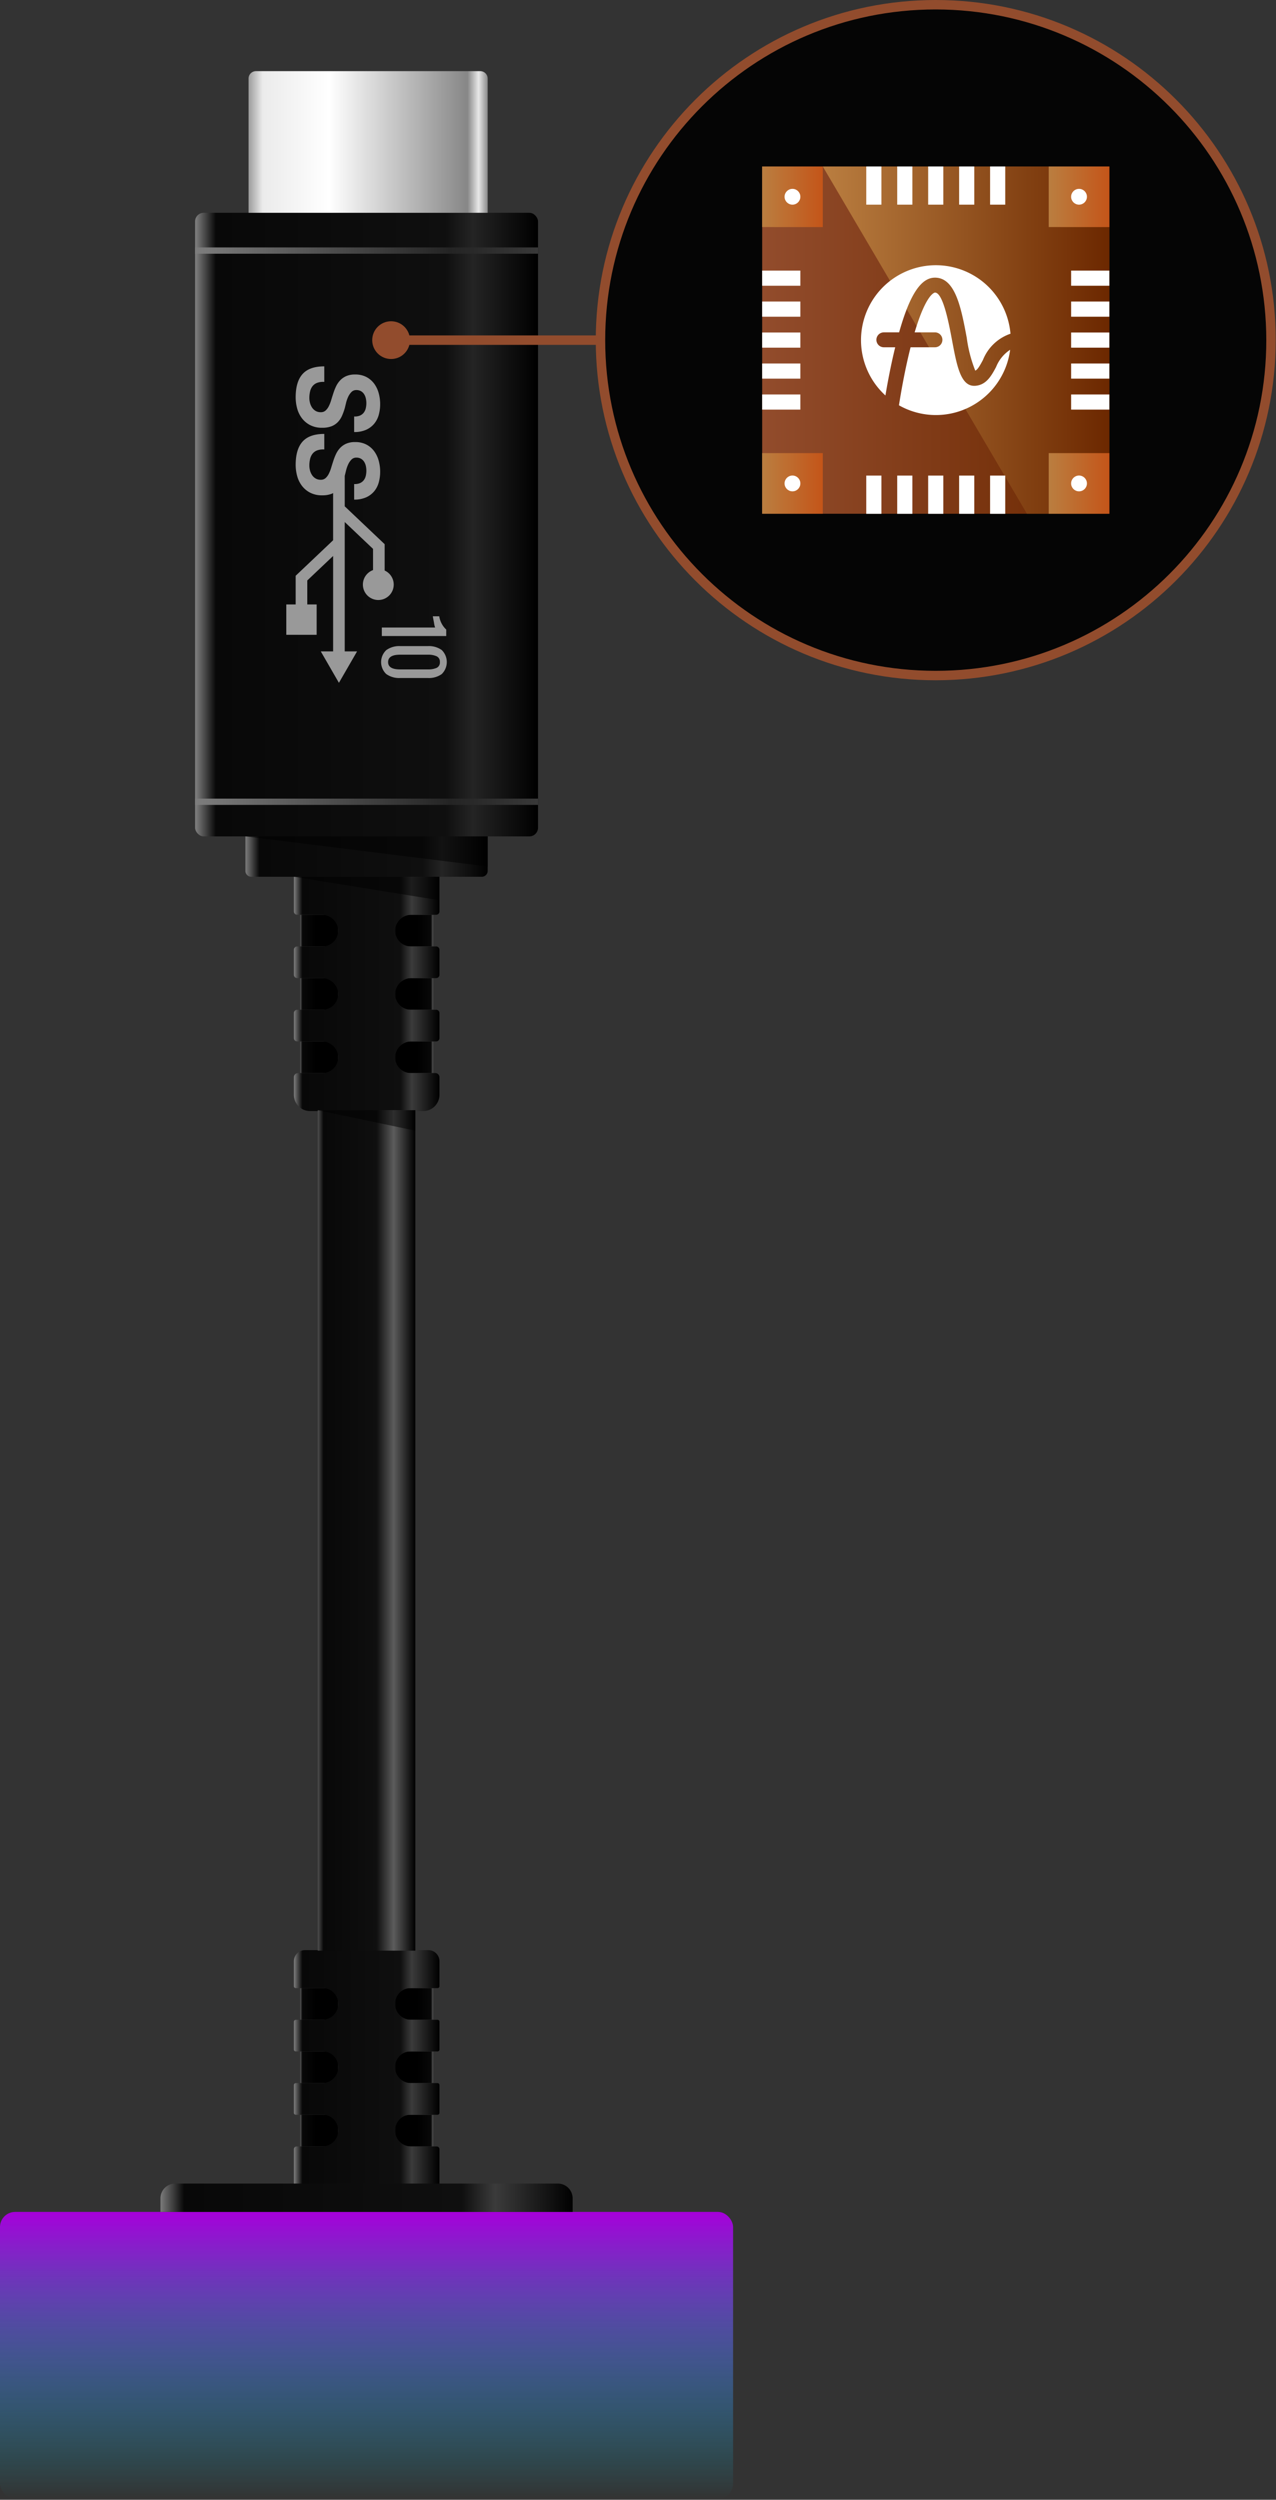<svg width="359" height="703" xmlns="http://www.w3.org/2000/svg"><rect width="100%" height="100%" fill="#333333" stroke="none"/><defs><linearGradient x1="50%" y1="100%" x2="50%" y2="0%" id="a"><stop stop-color="#00E7FF" stop-opacity="0" offset="0%"/><stop stop-color="#A600DA" offset="100%"/></linearGradient><linearGradient x1="0%" y1="50%" x2="100%" y2="50%" id="b"><stop stop-color="#7D7D7D" offset="0%"/><stop stop-color="#080808" offset="5.816%"/><stop stop-color="#0F0F0F" offset="73.109%"/><stop stop-color="#242424" offset="81.128%"/><stop offset="100%"/></linearGradient><linearGradient x1="0%" y1="50%" x2="100%" y2="50%" id="c"><stop stop-color="#9C9C9C" offset="0%"/><stop stop-color="#EBEBEB" offset="5.816%"/><stop stop-color="#FFF" offset="33.658%"/><stop stop-color="#878787" offset="91.572%"/><stop stop-color="#E8E8E8" offset="96.214%"/><stop stop-color="#8C8C8C" offset="100%"/></linearGradient><linearGradient x1="0%" y1="50%" x2="100%" y2="50%" id="d"><stop stop-color="#7D7D7D" offset="0%"/><stop stop-color="#242424" offset="74.376%"/><stop stop-color="#383838" offset="100%"/></linearGradient><linearGradient x1="0%" y1="50%" x2="100%" y2="50%" id="e"><stop stop-color="#7D7D7D" offset="0%"/><stop stop-color="#080808" offset="5.816%"/><stop stop-color="#0F0F0F" offset="73.109%"/><stop stop-color="#242424" offset="81.128%"/><stop offset="100%"/></linearGradient><linearGradient x1="0%" y1="50%" x2="100%" y2="50%" id="f"><stop stop-color="#595959" offset="0%"/><stop stop-color="#080808" offset="5.816%"/><stop offset="42.024%"/><stop offset="100%"/></linearGradient><linearGradient x1="0%" y1="49.999%" x2="100%" y2="49.999%" id="g"><stop stop-color="#595959" offset="0%"/><stop stop-color="#080808" offset="5.816%"/><stop offset="42.024%"/><stop offset="100%"/></linearGradient><linearGradient x1="0%" y1="50%" x2="100%" y2="50%" id="h"><stop stop-color="#595959" offset="0%"/><stop stop-color="#080808" offset="5.816%"/><stop offset="42.024%"/><stop offset="100%"/></linearGradient><linearGradient x1="0%" y1="49.999%" x2="100%" y2="49.999%" id="i"><stop stop-color="#595959" offset="0%"/><stop stop-color="#080808" offset="5.816%"/><stop offset="42.024%"/><stop offset="100%"/></linearGradient><linearGradient x1="0%" y1="50%" x2="100%" y2="50%" id="j"><stop stop-color="#7D7D7D" offset="0%"/><stop stop-color="#080808" offset="5.816%"/><stop stop-color="#0F0F0F" offset="73.109%"/><stop stop-color="#3B3B3B" offset="81.128%"/><stop offset="100%"/></linearGradient><linearGradient x1="0%" y1="50%" x2="100%" y2="50%" id="k"><stop stop-color="#595959" offset="0%"/><stop stop-color="#080808" offset="5.816%"/><stop offset="42.024%"/><stop offset="100%"/></linearGradient><linearGradient x1="0%" y1="50%" x2="100%" y2="50%" id="l"><stop stop-color="#595959" offset="0%"/><stop stop-color="#080808" offset="5.816%"/><stop offset="42.024%"/><stop offset="100%"/></linearGradient><linearGradient x1="0%" y1="50%" x2="100%" y2="50%" id="m"><stop stop-color="#595959" offset="0%"/><stop stop-color="#080808" offset="5.816%"/><stop offset="42.024%"/><stop offset="100%"/></linearGradient><linearGradient x1="0%" y1="50%" x2="100%" y2="50%" id="n"><stop stop-color="#595959" offset="0%"/><stop stop-color="#080808" offset="5.816%"/><stop offset="42.024%"/><stop offset="100%"/></linearGradient><linearGradient x1="0%" y1="50%" x2="100%" y2="50%" id="o"><stop stop-color="#7D7D7D" offset="0%"/><stop stop-color="#080808" offset="5.816%"/><stop stop-color="#0F0F0F" offset="73.109%"/><stop stop-color="#3B3B3B" offset="81.128%"/><stop offset="100%"/></linearGradient><linearGradient x1="0%" y1="50%" x2="100%" y2="50%" id="p"><stop stop-color="#4F4F4F" offset="0%"/><stop stop-color="#080808" offset="5.816%"/><stop stop-color="#0F0F0F" offset="60.282%"/><stop stop-color="#5C5C5C" offset="77.856%"/><stop offset="100%"/></linearGradient><linearGradient x1="0%" y1="50%" x2="100%" y2="50%" id="q"><stop stop-color="#7D7D7D" offset="0%"/><stop stop-color="#080808" offset="5.816%"/><stop stop-color="#0F0F0F" offset="73.109%"/><stop stop-color="#3B3B3B" offset="81.128%"/><stop offset="100%"/></linearGradient><linearGradient x1="0%" y1="50%" x2="100%" y2="50%" id="r"><stop stop-color="#7D7D7D" offset="0%"/><stop stop-color="#242424" offset="74.376%"/><stop stop-color="#383838" offset="100%"/></linearGradient><linearGradient x1="0%" y1="50%" x2="100%" y2="50%" id="s"><stop stop-color="#924C2C" offset="0%"/><stop stop-color="#6C2800" offset="100%"/></linearGradient><linearGradient x1=".001%" y1="50%" x2="100%" y2="50%" id="t"><stop stop-color="#BA7E40" offset="0%"/><stop stop-color="#6C2800" offset="100%"/></linearGradient><linearGradient x1="0%" y1="50%" x2="100%" y2="50%" id="u"><stop stop-color="#BA7E40" offset="0%"/><stop stop-color="#C45519" offset="100%"/></linearGradient><linearGradient x1="0%" y1="6425.42%" x2="100%" y2="6425.42%" id="v"><stop stop-color="#BA7E40" offset="0%"/><stop stop-color="#C45519" offset="100%"/></linearGradient><linearGradient x1="0%" y1="5479.615%" x2="100%" y2="5479.615%" id="w"><stop stop-color="#BA7E40" offset="0%"/><stop stop-color="#C45519" offset="100%"/></linearGradient><linearGradient x1="0%" y1="5479.615%" x2="100%" y2="5479.615%" id="x"><stop stop-color="#BA7E40" offset="0%"/><stop stop-color="#C45519" offset="100%"/></linearGradient></defs><g fill="none" fill-rule="evenodd"><g transform="translate(0 20)"><rect fill="url(#a)" y="602.049" width="206.253" height="80.669" rx="4.254"/><rect fill="url(#b)" x="54.883" y="39.844" width="96.487" height="175.371" rx="2.436"/><path d="M72.011.01h63.116a2.08 2.08 0 0 1 2.08 2.08v37.754H69.93V2.09A2.08 2.08 0 0 1 72.01.01z" fill="url(#c)"/><path d="M54.883 50.466h96.487M54.883 205.477h96.487" stroke="url(#d)" stroke-width="1.77"/><path d="M69.046 215.215h68.16v9.7a1.66 1.66 0 0 1-1.66 1.66h-64.84a1.66 1.66 0 0 1-1.66-1.66v-9.7z" fill="url(#e)"/><path fill="#000" opacity=".5" d="M69.046 215.215l68.161 8.462v-8.462z"/><path d="M2.459 11.26h8.185a2.5 2.5 0 0 1 2.5 2.5v3.903a2.5 2.5 0 0 1-2.5 2.5H2.459V11.26zm0 17.807h8.185a2.5 2.5 0 0 1 2.5 2.5v3.904a2.5 2.5 0 0 1-2.5 2.5H2.459v-8.904z" fill="url(#f)" transform="translate(82 226)"/><path d="M2.459 46.875h8.185a2.5 2.5 0 0 1 2.5 2.5v3.904a2.5 2.5 0 0 1-2.5 2.5H2.459v-8.904z" fill="url(#g)" transform="translate(82 226)"/><path d="M29.17 11.26h8.185a2.5 2.5 0 0 1 2.5 2.5v3.903a2.5 2.5 0 0 1-2.5 2.5h-8.184V11.26z" fill="url(#f)" transform="rotate(-180 75.513 128.711)"/><path d="M29.17 29.067h8.185a2.5 2.5 0 0 1 2.5 2.5v3.904a2.5 2.5 0 0 1-2.5 2.5h-8.184v-8.904z" fill="url(#h)" transform="rotate(180 75.513 146.52)"/><path d="M29.17 46.875h8.185a2.5 2.5 0 0 1 2.5 2.5v3.904a2.5 2.5 0 0 1-2.5 2.5h-8.184v-8.904z" fill="url(#i)" transform="rotate(180 75.513 164.327)"/><path d="M33.853 11.26h6.86c.51 0 .923-.414.923-.924V.575H.678v9.761c0 .51.413.923.923.923h6.86a4.608 4.608 0 0 1 4.665 4.054 4.453 4.453 0 0 1-4.434 4.85h-7.09a.923.923 0 0 0-.924.923v7.058c0 .51.413.923.923.923h6.86a4.608 4.608 0 0 1 4.665 4.053 4.453 4.453 0 0 1-4.434 4.851h-7.09a.923.923 0 0 0-.924.923v7.058c0 .51.413.923.923.923h6.86a4.608 4.608 0 0 1 4.665 4.053 4.453 4.453 0 0 1-4.434 4.85h-6.86c-.637 0-1.154.517-1.154 1.155v4.96a4.571 4.571 0 0 0 4.571 4.57h31.816a4.571 4.571 0 0 0 4.571-4.57v-4.96c0-.638-.517-1.154-1.154-1.154h-6.86a4.453 4.453 0 0 1-4.434-4.85 4.608 4.608 0 0 1 4.665-4.054h6.86c.51 0 .923-.413.923-.923v-7.058a.923.923 0 0 0-.923-.923h-7.09a4.453 4.453 0 0 1-4.435-4.85 4.608 4.608 0 0 1 4.665-4.054h6.86c.51 0 .923-.413.923-.923v-7.058a.923.923 0 0 0-.923-.923h-7.09a4.453 4.453 0 0 1-4.435-4.85 4.608 4.608 0 0 1 4.665-4.054z" fill="url(#j)" transform="translate(82 226)"/><path fill="#000" opacity=".5" d="M82.678 226.575l40.958 6.598v-6.598z"/><path d="M2.459 11.114h8.608a2.077 2.077 0 0 1 2.077 2.077v4.75a2.077 2.077 0 0 1-2.077 2.077H2.459v-8.904z" fill="url(#k)" transform="translate(82 528)"/><path d="M2.459 28.922h8.608c1.147 0 2.077.93 2.077 2.077v4.75a2.077 2.077 0 0 1-2.077 2.077H2.459v-8.904z" fill="url(#l)" transform="translate(82 528)"/><path d="M2.459 46.73h8.608a2.077 2.077 0 0 1 2.077 2.076v4.75a2.077 2.077 0 0 1-2.077 2.078H2.459V46.73z" fill="url(#k)" transform="translate(82 528)"/><path d="M29.17 11.114h8.608a2.077 2.077 0 0 1 2.077 2.077v4.75a2.077 2.077 0 0 1-2.077 2.077h-8.607v-8.904z" fill="url(#k)" transform="rotate(-180 75.513 279.566)"/><path d="M29.17 28.922h8.608a2.077 2.077 0 0 1 2.077 2.077v4.75a2.077 2.077 0 0 1-2.077 2.077h-8.607v-8.904z" fill="url(#m)" transform="rotate(180 75.513 297.374)"/><path d="M29.17 46.73h8.608a2.077 2.077 0 0 1 2.077 2.076v4.75a2.077 2.077 0 0 1-2.077 2.078h-8.607V46.73z" fill="url(#n)" transform="rotate(180 75.513 315.182)"/><path d="M33.52 11.114h7.568a.548.548 0 0 0 .548-.548V3.544A3.115 3.115 0 0 0 38.521.43H3.793A3.115 3.115 0 0 0 .678 3.544v7.022c0 .303.246.548.549.548h7.567a4.263 4.263 0 0 1 3.948 2.534 4.482 4.482 0 0 1-4.05 6.37H1.227a.548.548 0 0 0-.549.549v7.807c0 .302.246.548.549.548h7.567a4.263 4.263 0 0 1 3.948 2.534 4.482 4.482 0 0 1-4.05 6.37H1.227a.548.548 0 0 0-.549.548v7.807a.55.55 0 0 0 .549.549h7.567a4.263 4.263 0 0 1 3.948 2.534 4.482 4.482 0 0 1-4.05 6.37H1.457a.78.78 0 0 0-.779.779v9.905h40.958v-9.905a.78.78 0 0 0-.78-.78h-7.233a4.482 4.482 0 0 1-4.05-6.37 4.263 4.263 0 0 1 3.947-2.533h7.568a.548.548 0 0 0 .548-.549v-7.807a.548.548 0 0 0-.548-.548h-7.465a4.482 4.482 0 0 1-4.05-6.37 4.263 4.263 0 0 1 3.947-2.534h7.568a.548.548 0 0 0 .548-.548v-7.808a.548.548 0 0 0-.548-.548h-7.465a4.482 4.482 0 0 1-4.05-6.37 4.263 4.263 0 0 1 3.947-2.534z" fill="url(#o)" transform="translate(82 528)"/><path fill="url(#p)" d="M89.406 292.227h27.441v236.35H89.406z"/><path fill="#000" opacity=".5" d="M89.406 292.227l27.441 5.75v-5.75z"/><path d="M49.288 594.082h107.677a4.143 4.143 0 0 1 4.142 4.143v3.824H45.145v-3.824a4.143 4.143 0 0 1 4.143-4.143z" fill="url(#q)"/><path d="M0 615.327h206.253" stroke="url(#r)" stroke-width="1.77"/><g fill="#999"><path d="M95.355 172.03l5.106-8.843h-3.472v-36.379l7.965 7.55v5.965a4.338 4.338 0 1 0 3.267.123v-7.408L96.99 122.392v-8.581c.012-.042.027-.08.04-.122.083-.353.195-.813.333-1.38.138-.57.33-1.126.573-1.66.225-.51.537-.978.923-1.38a1.85 1.85 0 0 1 1.384-.573 2.55 2.55 0 0 1 1.337.323 2.6 2.6 0 0 1 .875.851c.228.366.39.768.478 1.19a6.228 6.228 0 0 1-.032 2.805 3.12 3.12 0 0 1-.59 1.22c-.284.348-.65.62-1.065.792a3.8 3.8 0 0 1-1.607.25v4.377a8.062 8.062 0 0 0 3.357-.632 6.32 6.32 0 0 0 2.276-1.703 6.662 6.662 0 0 0 1.288-2.497c.27-.99.405-2.014.398-3.04 0-1.017-.133-2.03-.398-3.011a8.124 8.124 0 0 0-1.24-2.659 6.473 6.473 0 0 0-2.18-1.909 6.655 6.655 0 0 0-3.247-.734 6.057 6.057 0 0 0-2.482.455 5.244 5.244 0 0 0-1.719 1.204 6.59 6.59 0 0 0-1.146 1.69 15.491 15.491 0 0 0-.763 1.938 77.048 77.048 0 0 0-.605 1.924 10.19 10.19 0 0 1-.668 1.704 4.131 4.131 0 0 1-.907 1.219c-.375.322-.859.49-1.353.47a2.77 2.77 0 0 1-1.463-.367 3.107 3.107 0 0 1-.987-.94 4.322 4.322 0 0 1-.573-1.278 5.377 5.377 0 0 1-.19-1.41 7.805 7.805 0 0 1 .206-1.85 3.845 3.845 0 0 1 .684-1.47 2.987 2.987 0 0 1 1.29-.94 4.837 4.837 0 0 1 2.02-.264v-4.377c-2.78 0-4.816.72-6.11 2.16-1.295 1.439-1.942 3.627-1.942 6.565a11.98 11.98 0 0 0 .398 3.025 8.042 8.042 0 0 0 1.29 2.747 6.913 6.913 0 0 0 2.322 1.997 7.174 7.174 0 0 0 3.47.778 7.096 7.096 0 0 0 2.577-.41c.166-.066.326-.139.48-.217v13.263l-10.537 9.987v8.058h-2.636v8.541h8.54v-8.54h-2.636v-6.74l7.27-6.89v26.836H90.25l5.106 8.843zm7.099-81.159c.228.365.39.768.477 1.19a6.228 6.228 0 0 1-.032 2.805c-.104.445-.305.86-.588 1.22a2.72 2.72 0 0 1-1.066.792 3.8 3.8 0 0 1-1.607.25v4.377a8.06 8.06 0 0 0 3.357-.632 6.32 6.32 0 0 0 2.276-1.704 6.662 6.662 0 0 0 1.288-2.496c.27-.99.405-2.014.398-3.04 0-1.017-.133-2.03-.398-3.012a8.123 8.123 0 0 0-1.24-2.658 6.473 6.473 0 0 0-2.18-1.909 6.654 6.654 0 0 0-3.247-.735 6.057 6.057 0 0 0-2.482.456 5.244 5.244 0 0 0-1.719 1.204 6.59 6.59 0 0 0-1.146 1.69 15.494 15.494 0 0 0-.763 1.938 77.112 77.112 0 0 0-.605 1.924 10.187 10.187 0 0 1-.668 1.703 4.132 4.132 0 0 1-.907 1.22c-.375.322-.859.49-1.353.47a2.77 2.77 0 0 1-1.463-.368 3.107 3.107 0 0 1-.987-.94 4.322 4.322 0 0 1-.573-1.277 5.377 5.377 0 0 1-.19-1.41 7.805 7.805 0 0 1 .206-1.85 3.845 3.845 0 0 1 .684-1.47c.336-.424.782-.75 1.29-.94a4.837 4.837 0 0 1 2.02-.264v-4.377c-2.78 0-4.816.72-6.11 2.16-1.295 1.439-1.942 3.627-1.942 6.565a11.98 11.98 0 0 0 .398 3.025 8.01 8.01 0 0 0 1.29 2.746 6.913 6.913 0 0 0 2.322 1.998 7.174 7.174 0 0 0 3.47.778 7.097 7.097 0 0 0 2.577-.411 5.013 5.013 0 0 0 1.782-1.16 6.09 6.09 0 0 0 1.193-1.777c.325-.734.596-1.49.812-2.262.084-.353.196-.813.334-1.38.138-.57.33-1.126.573-1.66.225-.51.537-.978.923-1.38a1.85 1.85 0 0 1 1.384-.574c.467-.016.929.096 1.337.323.355.21.655.503.875.852zm19.962 65.599a6.927 6.927 0 0 1-.313-1.353 344.08 344.08 0 0 1-.336-1.801h1.813a6.432 6.432 0 0 0 1.968 3.736v1.812h-18.121v-2.393h14.99z"/><path d="M108.68 162.83a6.176 6.176 0 0 1 3.893-1.129h7.807a6.199 6.199 0 0 1 3.904 1.108 4.727 4.727 0 0 1 0 6.756 6.2 6.2 0 0 1-3.904 1.107h-7.807a6.214 6.214 0 0 1-3.904-1.118 4.624 4.624 0 0 1 .01-6.723zm3.87 5.426h7.853a5.715 5.715 0 0 0 2.45-.436c.61-.3.97-.946.906-1.622a1.656 1.656 0 0 0-.906-1.633 5.589 5.589 0 0 0-2.45-.448h-7.853c-2.237 0-3.356.694-3.356 2.08 0 1.373 1.119 2.059 3.356 2.06z" fill-rule="nonzero"/></g></g><g transform="translate(104)"><circle fill="#924C2D" cx="6.033" cy="95.655" r="5.311"/><path fill="#924C2D" d="M6.033 94.327h59.579v2.656H6.033z"/><circle fill="#000" opacity=".9" cx="159.271" cy="95.655" r="94.327"/><path d="M159.272 191.31c-52.83 0-95.655-42.827-95.655-95.655C63.617 42.825 106.444 0 159.272 0c52.829 0 95.655 42.826 95.655 95.655-.06 52.804-42.851 95.595-95.655 95.655zm0-188.654c-51.362 0-93 41.637-93 93 0 51.361 41.638 92.998 93 92.998s93-41.637 93-93c-.06-51.337-41.662-92.94-93-92.998z" fill="#924C2D" fill-rule="nonzero"/><g transform="translate(110 46)"><path fill="url(#s)" d="M.435.81h97.672v97.672H.435z"/><path fill="url(#t)" d="M17.484.81L74.93 98.482h23.178V.81z"/><path fill="url(#u)" d="M.435.81h17.049v17.049H.435z"/><path fill="url(#v)" d="M81.058.81h17.049v17.049H81.058z"/><path fill="url(#w)" d="M.435 81.433h17.049v17.049H.435z"/><path fill="url(#x)" d="M81.058 81.433h17.049v17.049H81.058z"/><circle fill="#FFF" cx="8.959" cy="9.334" r="2.224"/><circle fill="#FFF" cx="89.582" cy="9.334" r="2.224"/><circle fill="#FFF" cx="8.959" cy="89.957" r="2.224"/><circle fill="#FFF" cx="89.582" cy="89.957" r="2.224"/><path fill="#FFF" d="M29.721.81h4.262v10.748h-4.262zm8.709 0h4.262v10.748H38.43zm8.71 0h4.262v10.748H47.14zm8.709 0h4.262v10.748h-4.262zm8.71 0h4.262v10.748h-4.262zM29.721 87.752h4.262V98.5h-4.262zm8.709 0h4.262V98.5H38.43zm8.71 0h4.262V98.5H47.14zm8.709 0h4.262V98.5h-4.262zm8.71 0h4.262V98.5h-4.262zm22.8-57.657h10.748v4.262H87.359zm0 8.71h10.748v4.262H87.359zm0 8.709h10.748v4.262H87.359zm0 8.71h10.748v4.262H87.359zm0 8.71h10.748v4.262H87.359zM.435 30.095h10.748v4.262H.435zm0 8.71h10.748v4.262H.435zm0 8.709h10.748v4.262H.435zm0 8.71h10.748v4.262H.435zm0 8.71h10.748v4.262H.435zm37.428-13.269H34.67a2.098 2.098 0 1 1 0-4.196h4.295c2.991-10.607 6.144-15.385 10.085-15.385 5.77 0 7.381 8.582 8.939 16.882a38.552 38.552 0 0 0 2.404 9.27c.66-.29 1.279-1.369 2.153-3.001a12.795 12.795 0 0 1 7.751-7.381 21.065 21.065 0 1 0-35.182 17.365c.484-2.925 1.42-8.134 2.748-13.554z"/><path d="M66.245 57.216c-1.27 2.371-2.71 5.059-5.857 5.283-.098.008-.196.01-.291.01-3.837.002-4.897-5.654-6.232-12.769-.883-4.704-2.526-13.46-4.815-13.46-.027 0-2.437.148-5.715 11.19h5.758a2.098 2.098 0 0 1 0 4.195h-6.907c-1.874 7.407-3.045 14.884-3.262 16.316A21.06 21.06 0 0 0 70.2 52.364a10.452 10.452 0 0 0-3.955 4.852z" fill="#FFF"/></g></g></g></svg>